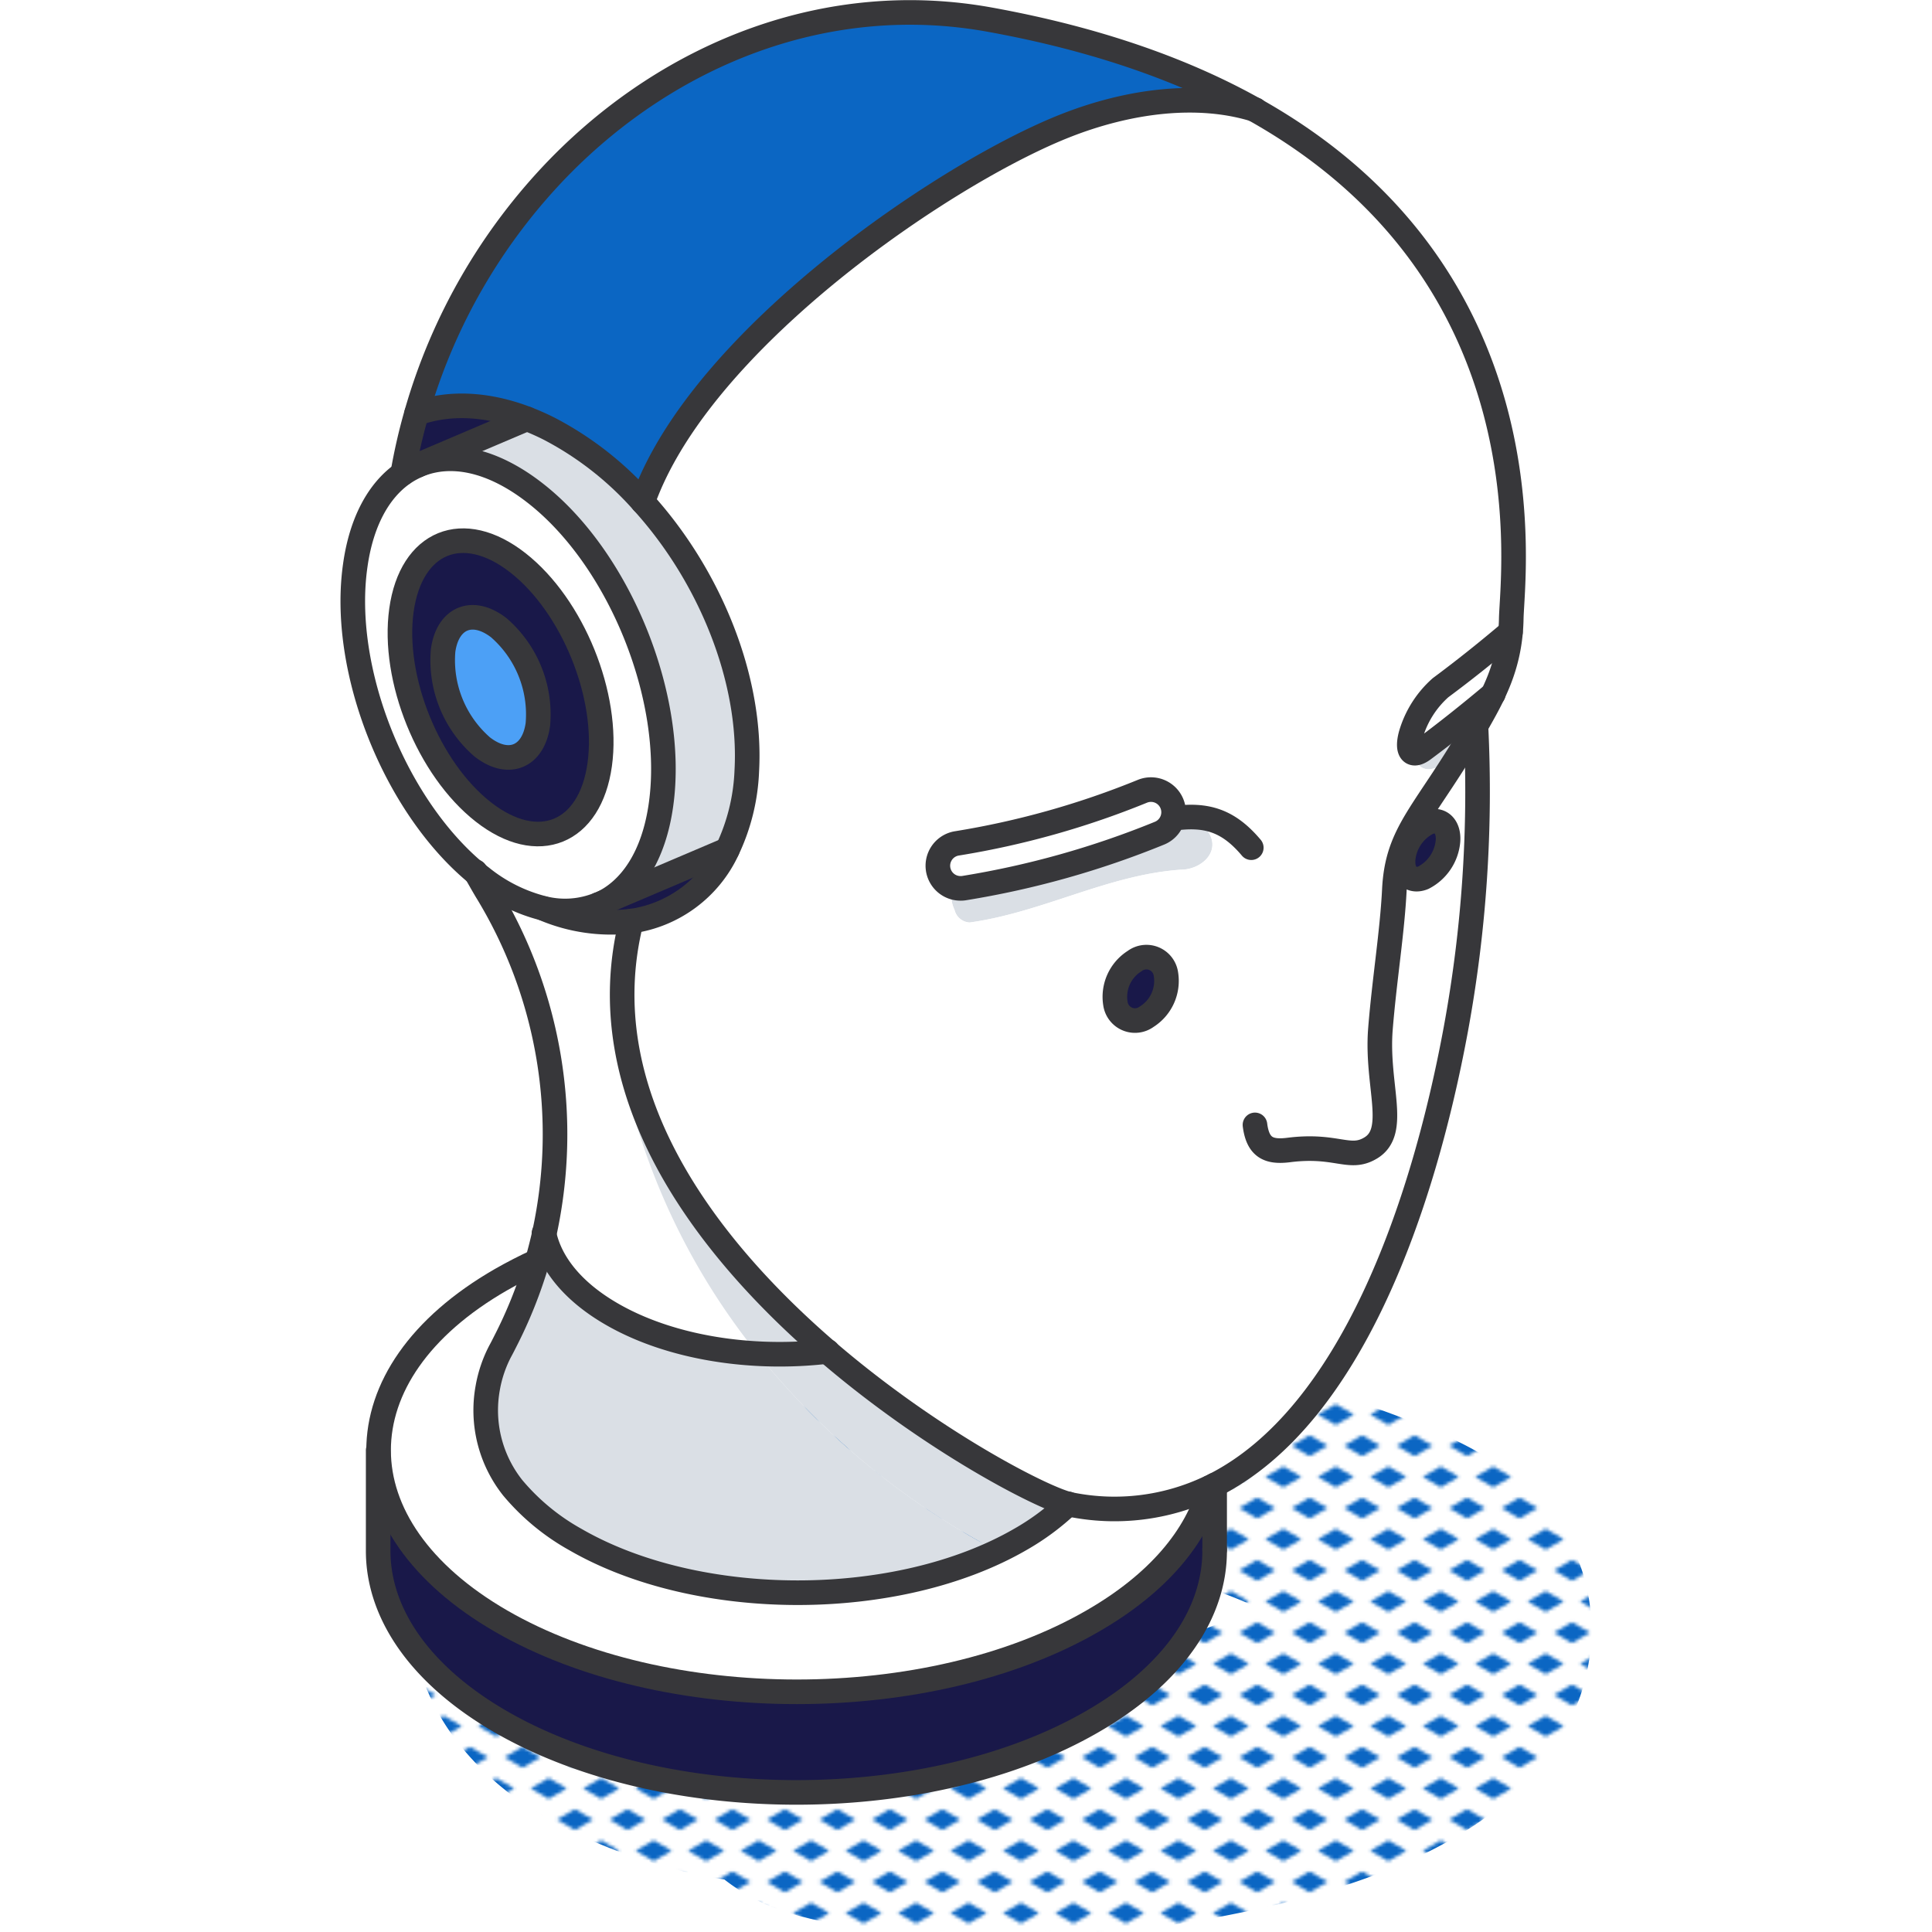 <svg xmlns="http://www.w3.org/2000/svg" xmlns:xlink="http://www.w3.org/1999/xlink" xmlns:svgjs="http://svgjs.com/svgjs" id="SvgjsSvg6892" width="288" height="288"><defs id="SvgjsDefs6893"></defs><g id="SvgjsG6894"><svg xmlns="http://www.w3.org/2000/svg" viewBox="0 0 152.57 235.64" width="288" height="288"><defs><pattern id="a" width="16" height="19" data-name="New Pattern Swatch 3" patternTransform="matrix(.4 0 0 .4 9.39 -6.07)" patternUnits="userSpaceOnUse" viewBox="0 0 16 19"><rect width="16" height="19" fill="none"></rect><polygon fill="#0b66c3" points="16 22.18 10.5 19 16 15.82 21.5 19 16 22.18" class="color969a9e svgShape"></polygon><polygon fill="#0b66c3" points="8 12.68 2.5 9.5 8 6.33 13.5 9.5 8 12.68" class="color969a9e svgShape"></polygon><polygon fill="#0b66c3" points="0 22.18 -5.5 19 0 15.82 5.5 19 0 22.18" class="color969a9e svgShape"></polygon><polygon fill="#0b66c3" points="16 3.18 10.5 0 16 -3.17 21.5 0 16 3.18" class="color969a9e svgShape"></polygon><polygon fill="#0b66c3" points="0 3.18 -5.5 0 0 -3.17 5.5 0 0 3.18" class="color969a9e svgShape"></polygon></pattern></defs><g data-name="Layer 2"><g data-name="icons design"><path fill="url(#a)" d="M142.73,179.7c-5.43-4.06-11.87-6.3-18.19-8.59-7.36-2.68-14.79-5.17-22.61-6a4.46,4.46,0,0,0-2.9.69c-1.82-.26-3.64-.47-5.47-.57-6-.32-13.51.15-19.14,3.11A131.19,131.19,0,0,0,54.9,170c-9.06,1.45-19.26,3.86-28,8.07a6,6,0,0,0-2.86-.11c-9.72,2-15.52,10-15.25,20a22.37,22.37,0,0,0,1.32,6.95c0,.17.11.34.17.51s.2.52.31.78l.09.19c3,7.13,9.38,12.82,16.22,16.34a67.46,67.46,0,0,0,19.92,6.51,24.11,24.11,0,0,0,7.32,3.9c8.88,2.9,19.52,2.51,28.78,2,8,1.18,16.53.13,24.54-1.4,13.29-2.54,29.66-7.3,38.68-18C155.62,204.41,154.72,188.68,142.73,179.7ZM83.79,193.83c-4.43-.11-8.58-1.88-13.06-2a31.35,31.35,0,0,0-12.42,2.53c-6.45,2.62-13.62,6.69-17,13.09a29.26,29.26,0,0,1-11.82-6.13l-.07-.07c0-.07.05-.14.08-.2,1.08-2.29,4.91-3.58,7.09-4.51a100.21,100.21,0,0,1,66.26-3.69,51.84,51.84,0,0,1,8.5,3c-1.18.63-2.43,1.36-2.93,1.58-3.88,1.67-7.84,3.19-11.81,4.64-11.49,4.22-23.5,7.48-35.71,7.76.5-.49,1-1,1.58-1.45a73.41,73.41,0,0,1,8.54-5.93c3.74-2.42,8.14-5.83,12.74-5.89A1.37,1.37,0,0,0,83.79,193.83Z"></path><path fill="#dadfe5" d="M101.6 99a2.76 2.76 0 01-1.71 2.65 109.77 109.77 0 01-23.78 6.69 2.28 2.28 0 01-.45 0 2.72 2.72 0 01-1.06-.22 4.3 4.3 0 00.29 2.86 2 2 0 001.84 1.53c8.89-1.23 16.87-5.83 25.76-6.44 2.45 0 4.91-2.15 3.37-4.6A5.46 5.46 0 00101.6 99zM135 92.59a14.12 14.12 0 013.51-3.34l0-.72c.61-1.06 1.15-2 1.66-3l.46-.9q-4.36 3.66-8.53 6.77a1.64 1.64 0 01-1.15.44 3.67 3.67 0 00.09.43C131.62 94.73 134.08 93.81 135 92.59z" class="colordae0e5 svgShape"></path><path fill="#ffffff" d="M135,92.59c-.92,1.22-3.38,2.14-4-.31a3.67,3.67,0,0,1-.09-.43c-.57-.09-.75-.92-.36-2.3a12.21,12.21,0,0,1,3.6-5.67q4.17-3.1,8.53-6.79c.06-.56.09-1.12.1-1.68.11-5.36,5.05-41.61-31.22-62-6.94-2.2-15.4-1.16-23.28,2-8.64,3.43-22.54,11.88-33.92,22.28-7.94,7.25-14.66,15.45-17.51,23.56C45,70.18,50.17,82.78,49.55,94a24.6,24.6,0,0,1-2.37,9.65,15.24,15.24,0,0,1-11.67,8.69c-5.25,20.88,8.81,39.54,23.9,52.51,12.62,10.84,26,17.71,29.35,18.59l.29.07a27.11,27.11,0,0,0,17-2.08l.6-.29c16.61-8.46,25.46-34,29.42-55.6a160.12,160.12,0,0,0,2.48-36.27A14.12,14.12,0,0,0,135,92.59ZM98.33,124a2.41,2.41,0,0,1-3.82-1.59,5.15,5.15,0,0,1,2.34-5.19,2.4,2.4,0,0,1,3.82,1.59A5.16,5.16,0,0,1,98.33,124Zm4.16-17.92c-8.89.61-16.87,5.21-25.76,6.44A2,2,0,0,1,74.89,111a4.3,4.3,0,0,1-.29-2.86,2.76,2.76,0,0,1,.61-5.27A103.65,103.65,0,0,0,97.8,96.51,2.76,2.76,0,0,1,101.4,98a2.65,2.65,0,0,1,.2,1,5.46,5.46,0,0,1,4.26,2.51C107.4,103.93,104.94,106.08,102.49,106.08ZM135,102.6a5.58,5.58,0,0,1-3,4.45c-1.51.61-2.61-.4-2.47-2.25a5.59,5.59,0,0,1,3-4.46C134.08,99.73,135.19,100.74,135,102.6Z" class="colorfff svgShape"></path><path fill="#ffffff" d="M142.69,77.09a22.08,22.08,0,0,1-2.09,7.55q-4.36,3.66-8.53,6.77c-1.41,1-2.09.22-1.51-1.86a12.21,12.21,0,0,1,3.6-5.67Q138.33,80.78,142.69,77.09Z" class="colorfff svgShape"></path><path fill="#191849" d="M132.58 100.34c1.5-.61 2.61.4 2.46 2.26a5.58 5.58 0 01-3 4.45c-1.51.61-2.61-.4-2.47-2.25A5.59 5.59 0 01132.58 100.34zM106.61 189v.14c0 7.54-5 15.07-14.94 20.83-19.92 11.5-52.22 11.5-72.14 0-10-5.75-14.94-13.29-14.94-20.83V176.89c0 7.54 5 15.08 14.94 20.83 19.92 11.5 52.22 11.5 72.14 0 8-4.6 12.74-10.34 14.34-16.31l.6-.29z" class="color373a3a svgShape"></path><path fill="#ffffff" d="M106 181.41c-1.6 6-6.38 11.71-14.34 16.31-19.92 11.5-52.22 11.5-72.14 0C9.57 192 4.59 184.43 4.59 176.89s5-15.07 14.94-20.82c1.41-.81 2.89-1.57 4.42-2.27a55.67 55.67 0 01-3.89 9.83c-.2.4-.41.81-.63 1.21a15.48 15.48 0 00-1.5 4.45A15.21 15.21 0 0021 181.46a27.22 27.22 0 007.66 6.31c15 8.65 39.27 8.65 54.25 0a30.13 30.13 0 005.87-4.35l.29.07A27.18 27.18 0 00106 181.41zM101.4 98a2.75 2.75 0 01-1.51 3.6 109.05 109.05 0 01-23.78 6.69 2.28 2.28 0 01-.45 0 2.76 2.76 0 01-.45-5.49A103.65 103.65 0 0097.8 96.51 2.76 2.76 0 01101.4 98z" class="colorfff svgShape"></path><path fill="#191849" d="M100.67,118.81A5.16,5.16,0,0,1,98.33,124a2.41,2.41,0,0,1-3.82-1.59,5.15,5.15,0,0,1,2.34-5.19A2.4,2.4,0,0,1,100.67,118.81Z" class="color373a3a svgShape"></path><path fill="#dadfe5" d="M80.15,189.21c.94-.45,1.86-.93,2.74-1.44a30.13,30.13,0,0,0,5.87-4.35c-3.4-.88-16.73-7.75-29.35-18.59a50.8,50.8,0,0,1-8.55.27A93,93,0,0,0,80.15,189.21Z" class="colordae0e5 svgShape"></path><path fill="#dadfe5" d="M50.86,165.1a40.42,40.42,0,0,1-17.77-4.82c-4.79-2.76-7.55-6.26-8.28-9.86-.25,1.13-.54,2.26-.86,3.38a55.67,55.67,0,0,1-3.89,9.83c-.21.4-.41.81-.63,1.21a15.48,15.48,0,0,0-1.5,4.45A15.21,15.21,0,0,0,21,181.46a27.22,27.22,0,0,0,7.66,6.31c14.1,8.14,36.44,8.62,51.51,1.44A93,93,0,0,1,50.86,165.1Z" class="colordae0e5 svgShape"></path><path fill="#ffffff" d="M34.9,127.43a36.94,36.94,0,0,1,.61-15.11,21,21,0,0,1-10.74-1.53A19.52,19.52,0,0,1,17.18,107c-.27-.2-.53-.42-.79-.64.48.87,1,1.74,1.51,2.6a56.74,56.74,0,0,1,6.91,41.51c.73,3.6,3.49,7.1,8.28,9.86a40.42,40.42,0,0,0,17.77,4.82,82.58,82.58,0,0,1-14.61-27.43A30,30,0,0,1,34.9,127.43Z" class="colorfff svgShape"></path><path fill="#dadfe5" d="M59.41 164.83c-11.34-9.75-22.09-22.7-24.51-37.4a30 30 0 001.35 10.24A82.58 82.58 0 0050.86 165.1 50.8 50.8 0 0059.41 164.83zM36.86 61.22C45 70.18 50.17 82.78 49.55 94a24.6 24.6 0 01-2.37 9.65l-15.55 6.61c3.81-1.7 6.59-5.87 7.46-12.17C40.9 85.13 34 68.14 23.7 60.11c-5.17-4-10.22-5-14.19-3.4l13.22-5.63a30 30 0 012.76 1.23A39.78 39.78 0 0136.86 61.22z" class="colordae0e5 svgShape"></path><path fill="#191849" d="M31.63,110.24l15.55-6.61a15.24,15.24,0,0,1-11.67,8.69,21,21,0,0,1-10.74-1.53,10.9,10.9,0,0,0,6.71-.48Z" class="color373a3a svgShape"></path><path fill="#ffffff" d="M23.7,60.11c10.31,8,17.2,25,15.39,38-.87,6.3-3.65,10.47-7.46,12.17l-.15.07a10.9,10.9,0,0,1-6.71.48A19.66,19.66,0,0,1,17.18,107c-.27-.2-.53-.42-.79-.64C6.52,98.05,0,81.59,1.79,69c.74-5.34,2.85-9.16,5.8-11.23a10.06,10.06,0,0,1,1.81-1l.11,0C13.48,55.07,18.53,56.07,23.7,60.11Zm7.91,33.15c1.17-8.39-3.29-19.41-10-24.61S8.6,66,7.43,74.41s3.3,19.41,10,24.61S30.44,101.65,31.61,93.26Z" class="colorfff svgShape"></path><path fill="#0b66c3" d="M79.26,2.39c-19.77-3.61-38.93,4-52.61,18a70.9,70.9,0,0,0-17.38,30c3.87-1.39,8.5-1.26,13.46.65a30,30,0,0,1,2.76,1.23,39.78,39.78,0,0,1,11.37,8.91c2.85-8.11,9.57-16.31,17.51-23.56,11.38-10.4,25.28-18.85,33.92-22.28,7.88-3.13,16.34-4.17,23.28-2C103.19,8.7,92.61,4.83,79.26,2.39Z" class="color969a9e svgShape"></path><path fill="#191849" d="M21.64,68.65c6.68,5.2,11.14,16.22,10,24.61s-7.53,11-14.21,5.76S6.26,82.8,7.43,74.41,15,63.44,21.64,68.65Zm2.43,19.69a14,14,0,0,0-4.76-11.77c-3.2-2.48-6.24-1.25-6.8,2.76A14,14,0,0,0,17.28,91.1C20.47,93.59,23.52,92.35,24.07,88.34Z" class="color373a3a svgShape"></path><path fill="#4ca0f6" d="M19.31,76.57a14,14,0,0,1,4.76,11.77c-.55,4-3.6,5.25-6.79,2.76a14,14,0,0,1-4.77-11.77C13.07,75.32,16.11,74.09,19.31,76.57Z" class="colorf6d84c svgShape"></path><path fill="#191849" d="M22.73,51.08,9.4,56.75a10.06,10.06,0,0,0-1.81,1,69,69,0,0,1,1.68-7.33C13.14,49,17.77,49.17,22.73,51.08Z" class="color373a3a svgShape"></path><path fill="none" stroke="#37373a" stroke-linecap="round" stroke-linejoin="round" stroke-width="3" d="M138.48,88.53a160.13,160.13,0,0,1-2.45,37c-4,21.64-12.8,47.15-29.42,55.6l-.6.29a27,27,0,0,1-17,2.08l-.29-.07c-3.4-.88-16.73-7.75-29.35-18.59-15.09-13-29.15-31.63-23.9-52.51" class="colorStroke373a3a svgStroke"></path><path fill="none" stroke="#37373a" stroke-linecap="round" stroke-linejoin="round" stroke-width="3" d="M9.27,50.43c3.87-1.39,8.5-1.26,13.46.65a30,30,0,0,1,2.76,1.23,39.78,39.78,0,0,1,11.37,8.91C45,70.18,50.17,82.78,49.55,94a24.64,24.64,0,0,1-2.37,9.65,15.24,15.24,0,0,1-11.67,8.69,21,21,0,0,1-10.74-1.53" class="colorStroke373a3a svgStroke"></path><path fill="none" stroke="#37373a" stroke-linecap="round" stroke-linejoin="round" stroke-width="3" d="M111.57 13.41c-8.38-4.71-19-8.58-32.31-11-19.77-3.61-38.93 4-52.61 18a71 71 0 00-17.38 30 69 69 0 00-1.68 7.33M111.53 137.2c.35 2.79 1.7 3.37 4.13 3.06 5.78-.73 7.36 1.27 9.89-.19 3.55-2 .74-7.64 1.28-14.53.47-5.93 1.44-11.8 1.7-17 .35-7.26 3.82-9.33 9.95-20 2-3.54 4.21-7.23 4.31-13.12.11-5.36 5.05-41.61-31.22-62" class="colorStroke373a3a svgStroke"></path><path fill="none" stroke="#37373a" stroke-linecap="round" stroke-linejoin="round" stroke-width="3" d="M31.48 110.31a10.9 10.9 0 01-6.71.48A19.66 19.66 0 0117.18 107c-.27-.2-.53-.42-.79-.64C6.52 98.06 0 81.59 1.79 69c.74-5.34 2.85-9.16 5.8-11.23a10.06 10.06 0 011.81-1M9.51 56.71c4-1.64 9-.64 14.19 3.4 10.31 8 17.2 25 15.39 38-.87 6.3-3.65 10.47-7.46 12.17" class="colorStroke373a3a svgStroke"></path><path fill="none" stroke="#37373a" stroke-linecap="round" stroke-linejoin="round" stroke-width="3" d="M31.61,93.26c-1.17,8.39-7.53,11-14.21,5.76S6.26,82.8,7.43,74.41s7.53-11,14.21-5.76S32.78,84.87,31.61,93.26Z" class="colorStroke373a3a svgStroke"></path><path fill="none" stroke="#37373a" stroke-linecap="round" stroke-linejoin="round" stroke-width="3" d="M24.07,88.34c-.55,4-3.6,5.25-6.79,2.76a14,14,0,0,1-4.77-11.77c.56-4,3.6-5.24,6.8-2.76A14,14,0,0,1,24.07,88.34Z" class="colorStroke373a3a svgStroke"></path><line x1="9.4" x2="22.73" y1="56.75" y2="51.08" fill="none" stroke="#37373a" stroke-linecap="round" stroke-linejoin="round" stroke-width="3" class="colorStroke373a3a svgStroke"></line><line x1="31.48" x2="47.18" y1="110.31" y2="103.63" fill="none" stroke="#37373a" stroke-linecap="round" stroke-linejoin="round" stroke-width="3" class="colorStroke373a3a svgStroke"></line><path fill="none" stroke="#37373a" stroke-linecap="round" stroke-linejoin="round" stroke-width="3" d="M88.76,183.42a30.13,30.13,0,0,1-5.87,4.35c-15,8.65-39.27,8.65-54.25,0A27.22,27.22,0,0,1,21,181.46a15.21,15.21,0,0,1-3.05-12.17,15.48,15.48,0,0,1,1.5-4.45c.22-.4.43-.81.63-1.21A55.67,55.67,0,0,0,24,153.8c.32-1.12.61-2.25.86-3.38a56.83,56.83,0,0,0-6.91-41.51c-.53-.86-1-1.73-1.51-2.6" class="colorStroke373a3a svgStroke"></path><path fill="none" stroke="#37373a" stroke-linecap="round" stroke-linejoin="round" stroke-width="3" d="M24,153.8c-1.53.7-3,1.46-4.42,2.27-10,5.75-14.94,13.29-14.94,20.82s5,15.08,14.94,20.83c19.92,11.5,52.22,11.5,72.14,0,8-4.6,12.74-10.34,14.34-16.31" class="colorStroke373a3a svgStroke"></path><line x1="106.61" x2="106.61" y1="181.12" y2="189.02" fill="none" stroke="#37373a" stroke-linecap="round" stroke-linejoin="round" stroke-width="3" class="colorStroke373a3a svgStroke"></line><path fill="none" stroke="#37373a" stroke-linecap="round" stroke-linejoin="round" stroke-width="3" d="M4.59 176.89v12.27c0 7.54 5 15.08 14.94 20.83 19.92 11.5 52.22 11.5 72.14 0 10-5.76 14.94-13.29 14.94-20.83V189M75.66 108.35a2.76 2.76 0 01-.45-5.49A103.65 103.65 0 0097.8 96.51a2.76 2.76 0 012.09 5.11 109.05 109.05 0 01-23.78 6.69A2.28 2.28 0 0175.66 108.35zM142.69 77.09q-4.35 3.69-8.53 6.79a12.21 12.21 0 00-3.6 5.67c-.58 2.08.1 2.91 1.51 1.86q4.17-3.1 8.53-6.77M100.67 118.81A5.16 5.16 0 0198.33 124a2.41 2.41 0 01-3.82-1.59 5.15 5.15 0 012.34-5.19A2.4 2.4 0 01100.67 118.81zM129.6 104.8c-.14 1.85 1 2.86 2.47 2.25a5.58 5.58 0 003-4.45c.15-1.86-1-2.87-2.46-2.26A5.59 5.59 0 00129.6 104.8zM101.5 99.83c4.12-.6 6.8.26 9.58 3.56M36.86 61.22c2.85-8.11 9.57-16.31 17.51-23.56 11.38-10.4 25.28-18.85 33.92-22.28 7.88-3.13 16.34-4.17 23.28-2M59.41 164.83c-9.21 1.09-19.17-.42-26.32-4.55-4.79-2.76-7.55-6.26-8.28-9.86" class="colorStroke373a3a svgStroke"></path></g></g></svg></g></svg>
